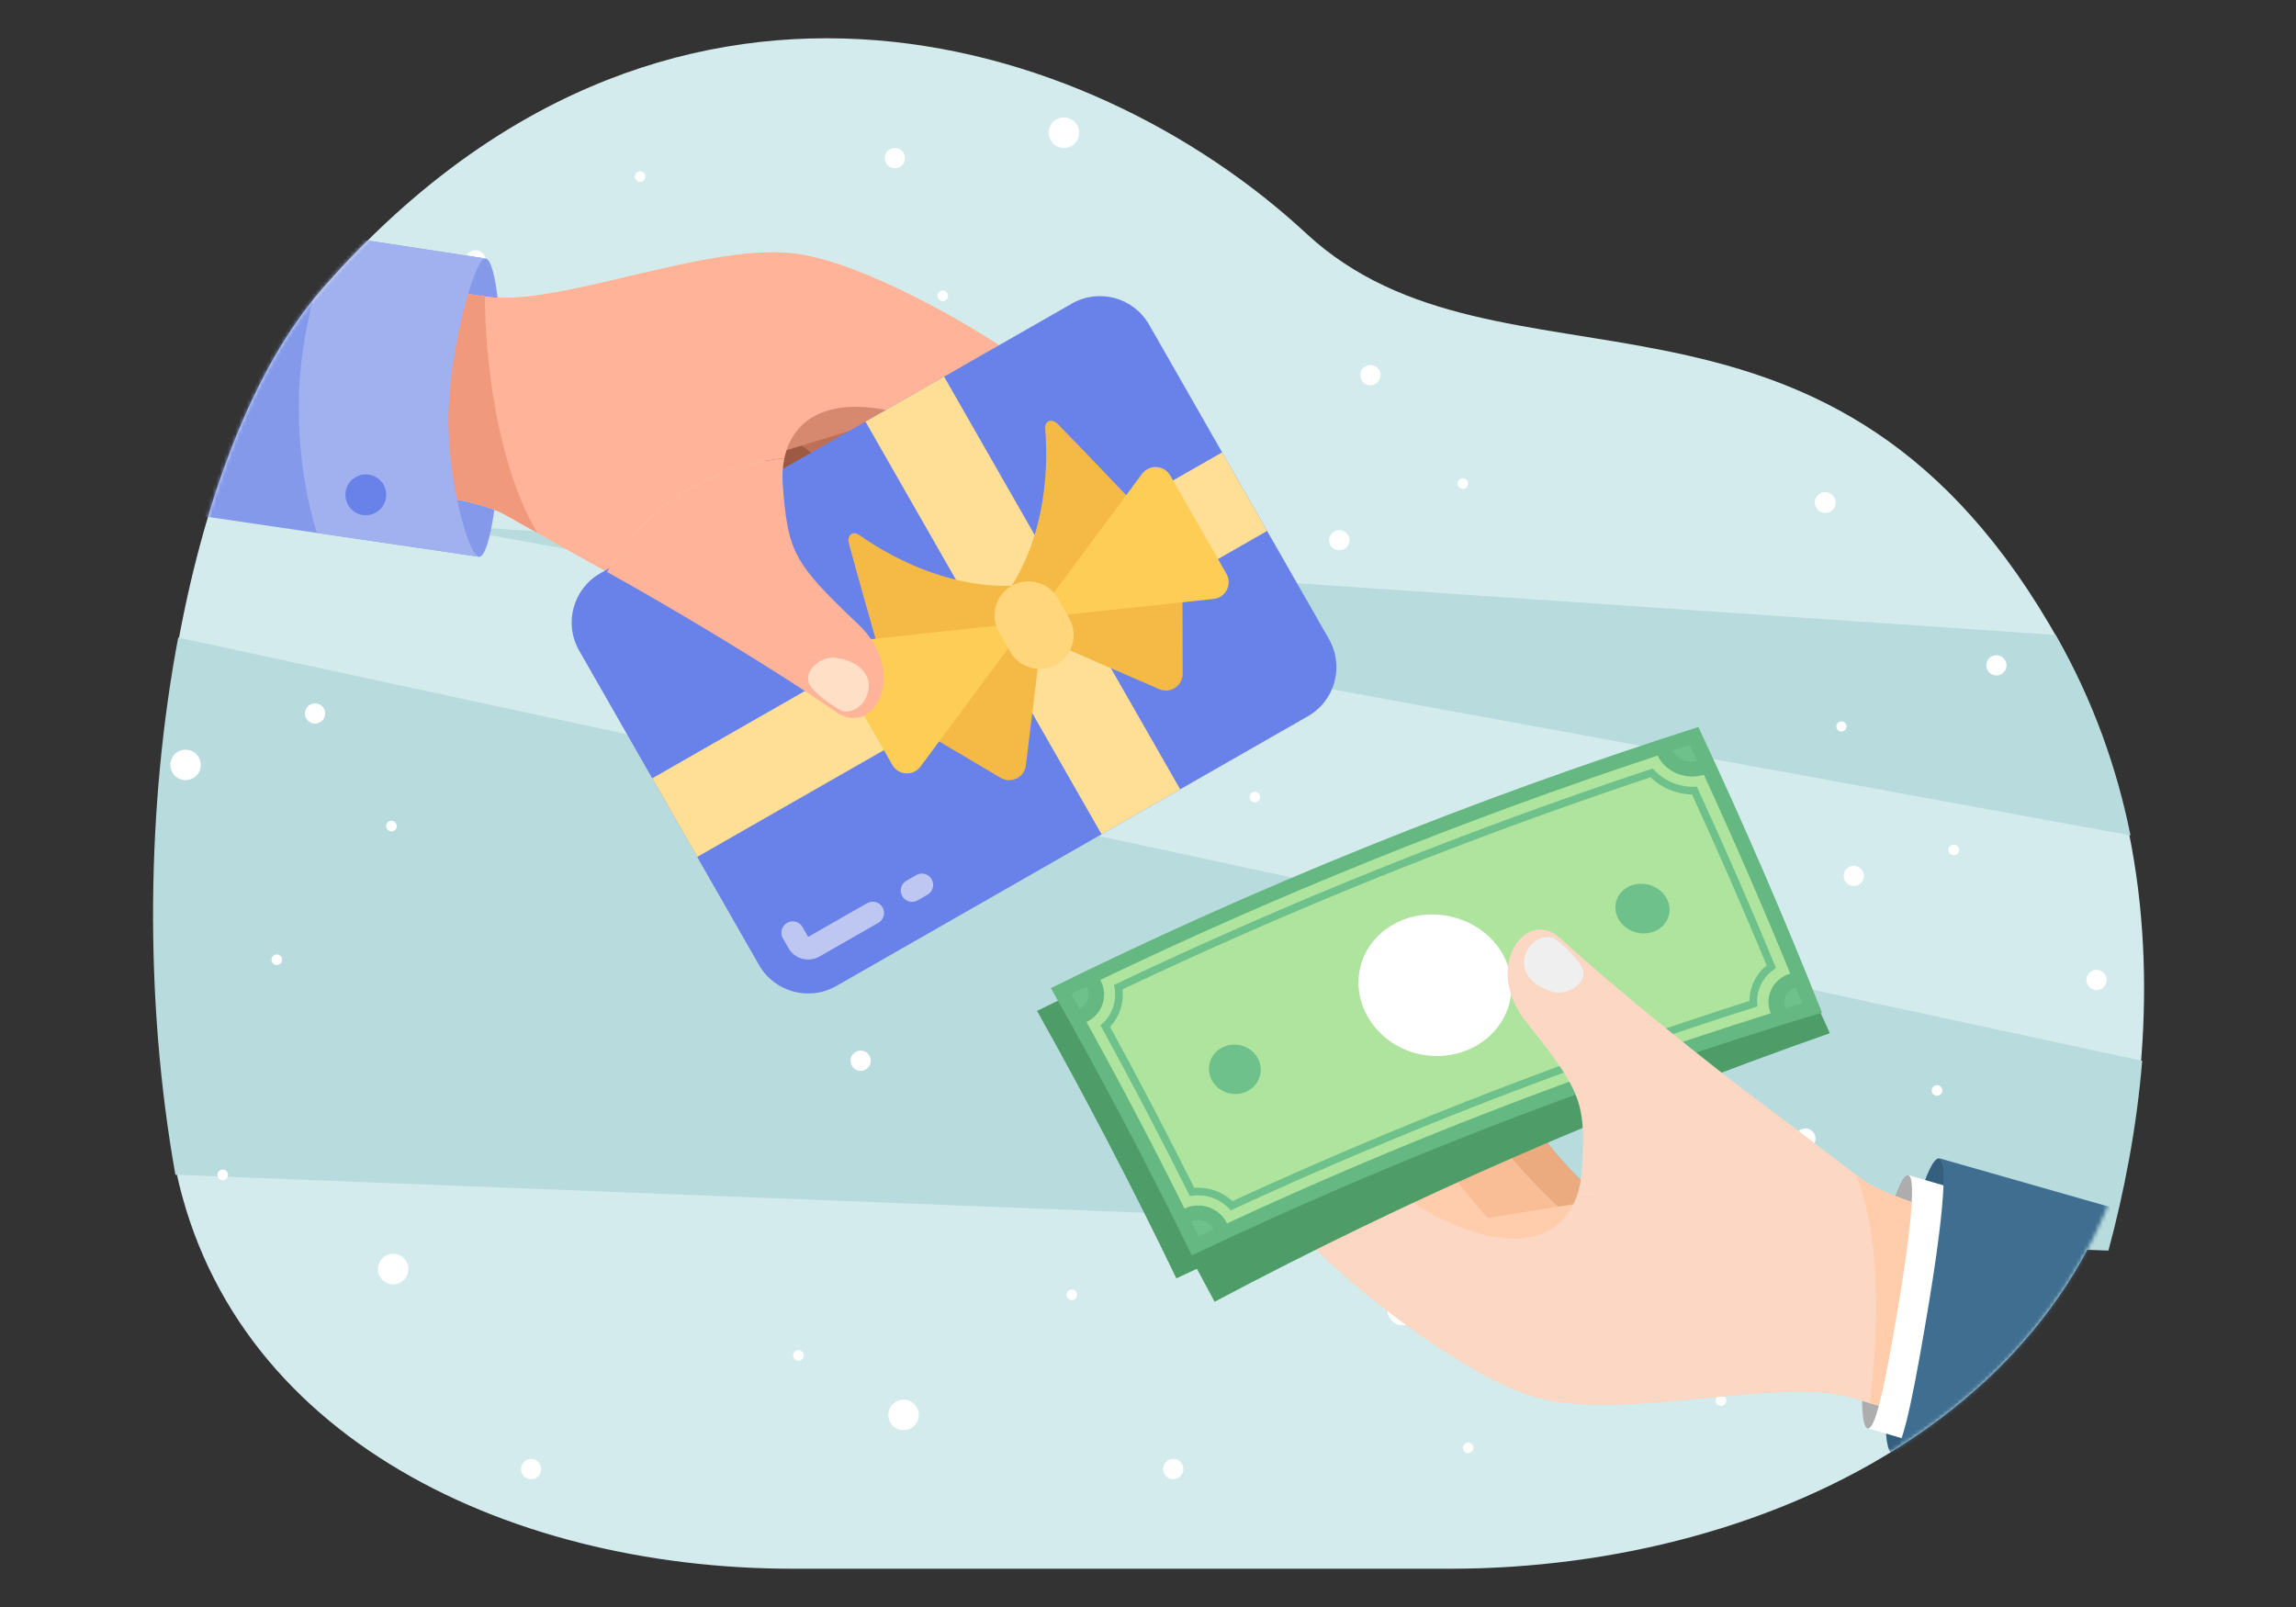 <svg width="600" height="420" viewBox="0 0 600 420" fill="none" xmlns="http://www.w3.org/2000/svg">
<rect x="0" y="0" width="600" height="420" fill="#333333" stroke="none"/>
<path d="M84.301 75.398C173.392 -26.352 284.392 8.198 341.337 61.002C391.907 107.894 475.749 61.699 535.57 163.228C557.86 201.06 562.67 241.907 559.354 279.273C551.733 365.16 464.537 410 378.894 410H207.147C131.619 410 56.216 374.19 44.741 299.028C31.718 213.727 48.063 116.786 84.301 75.398Z" fill="#D4EBED"/>
<path d="M46.569 166.631L559.807 277.243C558.37 294.746 555.106 311.505 550.984 326.856L45.836 307.028C37.563 260.684 38.338 210.142 46.569 166.631Z" fill="#B8DBDE"/>
<path d="M556.754 218.34L112.24 136.971L537.198 165.949C546.972 183.025 553.2 200.689 556.754 218.34Z" fill="#B8DBDE"/>
<path d="M236.119 373.783C233.919 373.783 232.136 372 232.136 369.801C232.136 367.601 233.919 365.818 236.119 365.818C238.318 365.818 240.102 367.601 240.102 369.801C240.102 372 238.318 373.783 236.119 373.783Z" fill="white"/>
<path d="M224.907 279.866C223.445 279.866 222.26 278.681 222.26 277.22C222.26 275.758 223.445 274.574 224.907 274.574C226.368 274.574 227.553 275.758 227.553 277.22C227.553 278.681 226.368 279.866 224.907 279.866Z" fill="white"/>
<path d="M303.978 384.365C303.743 382.922 304.722 381.563 306.165 381.328C307.607 381.093 308.967 382.072 309.202 383.514C309.437 384.957 308.458 386.316 307.015 386.551C305.573 386.786 304.213 385.807 303.978 384.365Z" fill="white"/>
<path d="M545.248 256.535C545.014 255.093 545.994 253.734 547.437 253.499C548.879 253.265 550.238 254.245 550.473 255.688C550.707 257.13 549.727 258.489 548.284 258.724C546.842 258.958 545.483 257.978 545.248 256.535Z" fill="white"/>
<path d="M136.753 385.64C135.819 384.516 135.974 382.848 137.098 381.914C138.222 380.98 139.89 381.134 140.824 382.258C141.758 383.382 141.604 385.051 140.48 385.985C139.356 386.919 137.687 386.765 136.753 385.64Z" fill="white"/>
<path d="M82.332 189.122C80.871 189.122 79.686 187.937 79.686 186.476C79.686 185.014 80.871 183.83 82.332 183.83C83.794 183.83 84.978 185.014 84.978 186.476C84.978 187.937 83.794 189.122 82.332 189.122Z" fill="white"/>
<path d="M79.686 123.554C78.224 123.554 77.04 122.369 77.04 120.908C77.04 119.447 78.224 118.262 79.686 118.262C81.147 118.262 82.332 119.447 82.332 120.908C82.332 122.369 81.147 123.554 79.686 123.554Z" fill="white"/>
<path d="M521.715 176.545C520.254 176.545 519.069 175.36 519.069 173.899C519.069 172.438 520.254 171.253 521.715 171.253C523.177 171.253 524.361 172.438 524.361 173.899C524.361 175.36 523.177 176.545 521.715 176.545Z" fill="white"/>
<path d="M482.529 189.861C482.529 189.13 481.937 188.538 481.206 188.538C480.475 188.538 479.883 189.13 479.883 189.861C479.883 190.592 480.475 191.184 481.206 191.184C481.937 191.184 482.529 190.592 482.529 189.861Z" fill="white"/>
<path d="M353.373 255.886C351.912 255.886 350.727 254.701 350.727 253.24C350.727 251.778 351.912 250.594 353.373 250.594C354.835 250.594 356.02 251.778 356.02 253.24C356.02 254.701 354.835 255.886 353.373 255.886Z" fill="white"/>
<path d="M347.403 141.802C347.068 140.38 347.948 138.955 349.371 138.619C350.793 138.283 352.218 139.164 352.554 140.586C352.89 142.008 352.009 143.434 350.587 143.769C349.164 144.105 347.739 143.225 347.403 141.802Z" fill="white"/>
<path d="M471.793 300.218C470.332 300.218 469.147 299.033 469.147 297.572C469.147 296.11 470.332 294.925 471.793 294.925C473.255 294.925 474.439 296.11 474.439 297.572C474.439 299.033 473.255 300.218 471.793 300.218Z" fill="white"/>
<path d="M481.857 229.525C481.521 228.103 482.401 226.677 483.824 226.342C485.246 226.006 486.671 226.886 487.007 228.309C487.343 229.731 486.462 231.156 485.04 231.492C483.618 231.828 482.192 230.947 481.857 229.525Z" fill="white"/>
<path d="M355.54 98.668C355.204 97.246 356.085 95.82 357.507 95.484C358.93 95.149 360.355 96.029 360.691 97.452C361.027 98.874 360.146 100.299 358.724 100.635C357.301 100.971 355.876 100.09 355.54 98.668Z" fill="white"/>
<path d="M124.27 70.7C122.808 70.7 121.624 69.515 121.624 68.054C121.624 66.592 122.808 65.408 124.27 65.408C125.731 65.408 126.916 66.592 126.916 68.054C126.916 69.515 125.731 70.7 124.27 70.7Z" fill="white"/>
<path d="M231.988 43.186C230.955 42.153 230.955 40.477 231.988 39.444C233.022 38.411 234.697 38.411 235.73 39.444C236.764 40.478 236.764 42.153 235.73 43.186C234.697 44.22 233.022 44.22 231.988 43.186Z" fill="white"/>
<path d="M45.68 202.732C44.125 201.176 44.125 198.655 45.68 197.099C47.236 195.544 49.757 195.544 51.313 197.099C52.868 198.655 52.868 201.176 51.313 202.732C49.757 204.287 47.236 204.287 45.68 202.732Z" fill="white"/>
<path d="M238.754 236.878C237.199 235.322 237.199 232.801 238.754 231.245C240.31 229.69 242.831 229.69 244.387 231.245C245.942 232.801 245.942 235.322 244.387 236.878C242.831 238.433 240.31 238.433 238.754 236.878Z" fill="white"/>
<path d="M247.748 77.319C247.748 76.554 247.128 75.933 246.362 75.933C245.597 75.933 244.977 76.554 244.977 77.319C244.977 78.084 245.597 78.705 246.362 78.705C247.128 78.705 247.748 78.084 247.748 77.319Z" fill="white"/>
<path d="M304.295 152.302C304.295 151.537 303.674 150.917 302.909 150.917C302.144 150.917 301.524 151.537 301.524 152.302C301.524 153.068 302.144 153.688 302.909 153.688C303.674 153.688 304.295 153.068 304.295 152.302Z" fill="white"/>
<path d="M73.717 250.833C73.717 250.068 73.096 249.448 72.331 249.448C71.566 249.448 70.946 250.068 70.946 250.833C70.946 251.598 71.566 252.219 72.331 252.219C73.096 252.219 73.717 251.598 73.717 250.833Z" fill="white"/>
<path d="M385.055 378.393C385.055 377.627 384.434 377.007 383.669 377.007C382.904 377.007 382.284 377.628 382.284 378.393C382.284 379.158 382.904 379.778 383.669 379.778C384.434 379.778 385.055 379.158 385.055 378.393Z" fill="white"/>
<path d="M281.453 338.395C281.453 337.63 280.833 337.01 280.068 337.01C279.302 337.01 278.682 337.63 278.682 338.395C278.682 339.16 279.302 339.781 280.068 339.781C280.833 339.781 281.453 339.16 281.453 338.395Z" fill="white"/>
<path d="M210.021 354.26C210.021 353.495 209.401 352.875 208.636 352.875C207.871 352.875 207.25 353.495 207.25 354.26C207.25 355.025 207.871 355.646 208.636 355.646C209.401 355.646 210.021 355.025 210.021 354.26Z" fill="white"/>
<path d="M103.68 215.903C103.68 215.138 103.059 214.518 102.294 214.518C101.529 214.518 100.909 215.138 100.909 215.903C100.909 216.668 101.529 217.289 102.294 217.289C103.059 217.289 103.68 216.668 103.68 215.903Z" fill="white"/>
<path d="M383.668 126.387C383.668 125.622 383.048 125.001 382.282 125.001C381.517 125.001 380.897 125.622 380.897 126.387C380.897 127.152 381.517 127.772 382.282 127.772C383.048 127.773 383.668 127.152 383.668 126.387Z" fill="white"/>
<path d="M399.74 208.319C399.74 207.553 399.12 206.933 398.355 206.933C397.589 206.933 396.969 207.553 396.969 208.319C396.969 209.084 397.589 209.704 398.355 209.704C399.12 209.704 399.74 209.084 399.74 208.319Z" fill="white"/>
<path d="M329.312 208.319C329.312 207.553 328.692 206.933 327.927 206.933C327.162 206.933 326.542 207.553 326.542 208.319C326.542 209.084 327.162 209.704 327.927 209.704C328.692 209.704 329.312 209.084 329.312 208.319Z" fill="white"/>
<path d="M59.584 307.052C59.584 306.286 58.964 305.666 58.199 305.666C57.433 305.666 56.813 306.286 56.813 307.052C56.813 307.817 57.433 308.437 58.199 308.437C58.964 308.437 59.584 307.817 59.584 307.052Z" fill="white"/>
<path d="M414.359 274.204C414.359 273.439 413.739 272.819 412.974 272.819C412.208 272.819 411.588 273.439 411.588 274.204C411.588 274.969 412.209 275.59 412.974 275.59C413.739 275.59 414.359 274.969 414.359 274.204Z" fill="white"/>
<path d="M385.055 301.287C385.055 300.522 384.434 299.901 383.669 299.901C382.904 299.901 382.284 300.522 382.284 301.287C382.284 302.052 382.904 302.673 383.669 302.673C384.434 302.673 385.055 302.052 385.055 301.287Z" fill="white"/>
<path d="M451.109 366.043C451.109 365.278 450.489 364.658 449.724 364.658C448.959 364.658 448.338 365.278 448.338 366.043C448.338 366.809 448.959 367.429 449.724 367.429C450.489 367.429 451.109 366.809 451.109 366.043Z" fill="white"/>
<path d="M511.953 222.13C511.953 221.365 511.333 220.744 510.567 220.744C509.802 220.744 509.182 221.365 509.182 222.13C509.182 222.895 509.802 223.515 510.567 223.515C511.333 223.516 511.953 222.895 511.953 222.13Z" fill="white"/>
<path d="M317.117 114.573C317.117 113.808 316.497 113.188 315.732 113.188C314.967 113.188 314.346 113.808 314.346 114.573C314.346 115.339 314.967 115.959 315.732 115.959C316.497 115.959 317.117 115.339 317.117 114.573Z" fill="white"/>
<path d="M507.574 284.999C507.574 284.233 506.954 283.613 506.189 283.613C505.423 283.613 504.803 284.233 504.803 284.999C504.803 285.764 505.424 286.384 506.189 286.384C506.954 286.384 507.574 285.764 507.574 284.999Z" fill="white"/>
<path d="M168.672 46.147C168.672 45.381 168.051 44.761 167.286 44.761C166.521 44.761 165.901 45.382 165.901 46.147C165.901 46.912 166.521 47.532 167.286 47.532C168.051 47.532 168.672 46.912 168.672 46.147Z" fill="white"/>
<path d="M299.45 281.823C299.106 279.65 300.588 277.61 302.761 277.265C304.934 276.921 306.974 278.403 307.318 280.576C307.662 282.749 306.18 284.789 304.008 285.133C301.835 285.477 299.795 283.995 299.45 281.823Z" fill="white"/>
<path d="M475.053 133.263C473.992 132.202 473.992 130.482 475.053 129.422C476.113 128.361 477.833 128.361 478.894 129.422C479.955 130.482 479.955 132.202 478.894 133.263C477.833 134.324 476.113 134.324 475.053 133.263Z" fill="white"/>
<path d="M275.209 37.502C273.654 35.947 273.654 33.425 275.209 31.869C276.765 30.314 279.287 30.314 280.842 31.869C282.397 33.425 282.397 35.947 280.842 37.502C279.287 39.057 276.765 39.057 275.209 37.502Z" fill="white"/>
<path d="M532.448 331.498C531.942 329.358 533.268 327.213 535.409 326.707C537.549 326.202 539.694 327.527 540.2 329.668C540.705 331.809 539.38 333.954 537.239 334.459C535.098 334.965 532.953 333.639 532.448 331.498Z" fill="white"/>
<path d="M362.552 342.563C362.453 340.365 364.155 338.504 366.353 338.406C368.55 338.308 370.411 340.009 370.509 342.207C370.608 344.404 368.906 346.265 366.709 346.364C364.511 346.462 362.65 344.76 362.552 342.563Z" fill="white"/>
<path d="M100.407 334.908C98.627 333.617 98.231 331.126 99.522 329.346C100.814 327.565 103.304 327.169 105.085 328.461C106.865 329.752 107.262 332.243 105.97 334.023C104.678 335.804 102.188 336.2 100.407 334.908Z" fill="white"/>
<mask id="mask0_2100_3794" style="mask-type:alpha" maskUnits="userSpaceOnUse" x="40" y="10" width="521" height="400">
<path d="M84.301 75.398C173.392 -26.352 284.392 8.198 341.337 61.002C391.907 107.894 475.749 61.699 535.57 163.228C557.86 201.06 562.67 241.907 559.354 279.273C551.733 365.16 464.537 410 378.894 410H207.147C131.619 410 56.216 374.19 44.741 299.028C31.718 213.727 48.063 116.786 84.301 75.398Z" fill="#D4EBED"/>
</mask>
<g mask="url(#mask0_2100_3794)">
<path d="M497.743 340.925C495.268 355.671 490.542 373.712 488.148 373.331C485.754 372.951 486.168 357.825 489.074 339.547C491.979 321.269 496.276 306.76 498.67 307.141C501.063 307.522 500.149 326.593 497.743 340.925Z" fill="#ADADAD"/>
<path d="M505.688 342.065C502.808 359.221 497.31 380.209 494.525 379.767C491.74 379.325 492.223 361.727 495.602 340.462C498.982 319.198 503.981 302.318 506.765 302.761C509.55 303.204 508.487 325.391 505.688 342.065Z" fill="#355F7F"/>
<path d="M384.921 290.22C384.921 290.22 381.504 270.727 389.361 270.843C394.088 270.914 398.588 278.628 399.82 289.368C401.053 300.109 425.32 319.43 425.32 319.43C425.32 319.43 418.346 331.141 403.419 319.386C388.494 307.631 384.921 290.22 384.921 290.22Z" fill="#B37854"/>
<path d="M366.622 285.134C366.622 285.134 363.205 261.376 372.725 261.811C378.454 262.072 383.621 271.59 384.715 284.656C385.809 297.722 414.506 322.048 414.506 322.048C414.506 322.048 405.616 335.985 387.96 321.178C370.304 306.371 366.622 285.134 366.622 285.134Z" fill="#D88F65"/>
<path d="M349.968 288.862C348.515 280.014 346.326 259.264 353.979 259.473C357.804 259.576 365.524 261.293 367.291 284.194C368.3 297.267 393.869 323.935 393.869 323.935C393.869 323.935 383.85 337.084 367.487 320.86C351.123 304.634 351.12 295.879 349.968 288.862Z" fill="#E2A27A"/>
<path d="M379.373 319.827L411.167 314.73C411.167 314.73 427.642 331.591 406.122 327.673C384.602 323.753 379.373 319.827 379.373 319.827Z" fill="#E2A27A"/>
<path d="M412.577 310.954C412.556 311.03 412.535 311.104 412.514 311.18C412.535 311.105 412.556 311.03 412.577 310.954Z" fill="#F8D2A2"/>
<path d="M486.664 308.291C480.071 303.287 464.666 291.58 461.986 289.583L461.988 289.584C450.192 304.787 431.548 313.584 412.032 312.698C408.588 322.245 398.612 328.073 379.375 319.826C352.55 308.326 349.47 285.014 341.571 267.714C334.238 251.655 321.154 262.962 322.674 269.96C328.234 295.567 335.05 317.992 345.467 328.025C358.615 340.691 384.343 360.117 400.977 365.044C423.386 371.682 464.968 359.751 483.512 365.189C499.669 369.927 515.955 374.904 515.955 374.904L531.208 322.896C531.208 322.898 495.492 314.992 486.664 308.291Z" fill="#F8D2A2"/>
<path d="M384.921 290.22C384.921 290.22 381.504 270.727 389.361 270.843C394.088 270.914 398.588 278.628 399.82 289.368C401.053 300.109 425.32 319.43 425.32 319.43C425.32 319.43 418.346 331.141 403.419 319.386C388.494 307.631 384.921 290.22 384.921 290.22Z" fill="#ECAB7F"/>
<path d="M366.62 285.134C366.62 285.134 363.203 261.376 372.723 261.811C378.452 262.072 383.619 271.59 384.713 284.656C385.807 297.722 414.505 322.048 414.505 322.048C414.505 322.048 405.614 335.985 387.958 321.178C370.302 306.371 366.62 285.134 366.62 285.134Z" fill="#FABE97"/>
<path d="M349.969 288.862C348.517 280.014 345.33 260.029 353.981 259.473C357.798 259.227 365.525 261.293 367.293 284.194C368.301 297.267 393.87 323.935 393.87 323.935C393.87 323.935 383.851 337.084 367.488 320.86C351.125 304.634 351.121 295.879 349.969 288.862Z" fill="#FFCDAC"/>
<path d="M379.375 319.827L411.169 314.73C411.169 314.73 427.644 331.591 406.124 327.673C384.604 323.753 379.375 319.827 379.375 319.827Z" fill="#FFCDAC"/>
<path d="M486.664 308.291C480.071 303.287 464.666 291.58 461.986 289.583L461.988 289.584C450.192 304.787 431.548 313.584 412.032 312.698C408.588 322.245 398.612 328.073 379.375 319.826C352.55 308.326 349.47 285.014 341.571 267.714C334.238 251.655 321.154 262.962 322.674 269.96C328.234 295.567 335.05 317.992 345.467 328.025C358.615 340.691 384.343 360.117 400.977 365.044C423.386 371.682 464.968 359.751 483.512 365.189C499.669 369.927 515.955 374.904 515.955 374.904L531.208 322.896C531.208 322.898 495.492 314.992 486.664 308.291Z" fill="#FCD7C3"/>
<path d="M326.583 271.397C325.163 265.827 322.61 268.67 322.559 268.727C322.555 269.147 322.588 269.562 322.674 269.962C323.666 274.53 324.699 278.994 325.784 283.307C327.434 278.976 328.018 277.02 326.583 271.397Z" fill="#FFE0C7"/>
<path d="M485.086 307.094C493.011 327.346 489.804 357.71 488.61 366.692C491.338 367.499 494.018 368.296 496.571 369.058L523.05 320.958C511.96 318.198 492.805 312.953 486.663 308.291C486.183 307.927 485.652 307.523 485.086 307.094Z" fill="#FFCDAC"/>
<path d="M278.143 271.899C292.097 294.469 305.187 317.261 317.408 340.223C367.728 313.495 421.44 289.905 478.184 270.039C467.184 245.449 455.304 220.964 442.54 196.633C384.502 218.21 329.586 243.495 278.143 271.899Z" fill="#4E9D69"/>
<path d="M271 264.205C283.975 287.335 296.113 310.655 307.415 334.117C358.974 309.547 413.8 288.267 471.512 270.864C461.762 245.9 451.166 221.007 439.721 196.231C380.387 215.195 324.021 238.049 271 264.205Z" fill="#4E9D69"/>
<path d="M476.13 264.646C418.219 282.116 363.2 303.468 311.454 328.117C300.013 304.668 287.732 281.364 274.611 258.252C327.792 232 384.323 209.053 443.83 190C455.449 214.777 466.215 239.675 476.13 264.646Z" fill="#65B881"/>
<path d="M309.537 315.873C301.408 299.54 292.871 283.281 283.926 267.11C288.13 265.064 289.772 260.151 287.528 256.115C333.687 233.96 382.312 214.289 433.164 197.479C435.188 201.758 440.574 203.987 445.258 202.486C453.199 219.752 460.725 237.075 467.838 254.438C463.238 255.855 460.982 260.524 462.737 264.834C413.123 280.408 365.678 298.834 320.648 319.738C318.67 315.651 313.666 313.91 309.537 315.873Z" fill="#AEE49E"/>
<path d="M311.293 319.29C311.931 320.581 312.565 321.873 313.199 323.165C314.505 322.547 315.813 321.932 317.124 321.318C316.079 319.173 313.461 318.262 311.293 319.29Z" fill="#6EC18A"/>
<path d="M283.941 257.844C282.598 258.494 281.257 259.147 279.918 259.801C280.635 261.076 281.349 262.352 282.06 263.629C284.274 262.549 285.125 259.961 283.941 257.844Z" fill="#6EC18A"/>
<path d="M469.27 258.114C469.828 259.486 470.383 260.859 470.935 262.232C469.48 262.677 468.028 263.124 466.577 263.574C465.658 261.304 466.856 258.855 469.27 258.114Z" fill="#6EC18A"/>
<path d="M437.123 196.177C438.61 195.69 440.099 195.207 441.59 194.726C442.227 196.089 442.861 197.452 443.494 198.815C441.028 199.608 438.183 198.431 437.123 196.177Z" fill="#6EC18A"/>
<path d="M393.336 250.587C397.791 260.139 392.949 270.801 383.017 274.615C373.072 278.424 361.615 274.123 356.93 264.812C352.257 255.506 356.311 244.522 366.486 240.473C376.65 236.418 388.894 241.04 393.336 250.587Z" fill="white"/>
<path d="M321.866 315.118C319.209 312.366 315.321 311.013 311.502 311.513C304.272 297.015 296.721 282.576 288.848 268.205C291.624 265.546 292.903 261.737 292.234 258.001C336.506 236.937 383.036 218.16 431.61 202.001C434.417 204.999 438.591 206.725 442.811 206.638C449.832 221.933 456.528 237.273 462.899 252.646C459.711 254.903 457.966 258.528 458.195 262.325C410.682 277.42 365.167 295.128 321.866 315.118Z" stroke="#6EC18A" stroke-width="2" stroke-miterlimit="10"/>
<path d="M328.785 276.75C330.423 279.99 329.005 283.823 325.659 285.327C322.312 286.83 318.291 285.451 316.636 282.231C314.982 279.011 316.336 275.155 319.7 273.632C323.064 272.109 327.15 273.512 328.785 276.75Z" fill="#6EC18A"/>
<path d="M435.759 235.264C437.263 238.643 435.537 242.354 431.943 243.571C428.348 244.788 424.231 243.066 422.708 239.708C421.186 236.349 422.849 232.609 426.463 231.373C430.077 230.136 434.256 231.886 435.759 235.264Z" fill="#6EC18A"/>
<path d="M461.986 289.585C446.779 278.255 421.213 257.68 407.783 245.241C398.81 236.93 387.303 252.706 398.841 267.109C413.486 285.391 414.449 288.358 413.396 305.823C413.251 308.225 412.804 310.556 412.03 312.7C431.547 313.585 450.19 304.787 461.986 289.585Z" fill="#FCD7C3"/>
<path d="M406.132 245.256C404.917 244.506 400.951 244.64 398.971 248.633C396.844 252.924 399.378 257.313 405.697 259.182C409.455 260.294 414.425 257.199 413.726 253.731C413.231 251.273 408.164 246.51 406.132 245.256Z" fill="#EFEFEF"/>
<path d="M488.236 373.325L497.569 376.062L516.279 312.269L498.661 307.101L498.654 307.142C498.659 307.143 498.664 307.141 498.669 307.141C501.063 307.522 498.689 325.732 496.282 340.065C493.837 354.633 490.656 373.266 488.236 373.325Z" fill="white"/>
<path d="M506.756 302.715L506.748 302.762C506.753 302.763 506.759 302.76 506.764 302.761C509.55 303.204 506.788 324.39 503.988 341.065C501.142 358.014 497.443 379.691 494.627 379.759L600.411 410.354V329.45L506.756 302.715Z" fill="#3F6E90"/>
<path d="M515.729 375.668C514.963 378.282 512.222 379.78 509.608 379.013C506.994 378.247 505.497 375.506 506.263 372.892C507.029 370.278 509.77 368.781 512.384 369.547C514.998 370.313 516.496 373.054 515.729 375.668Z" fill="#355F7F"/>
<path d="M529.751 379.781C528.984 382.395 526.244 383.892 523.63 383.126C521.015 382.359 519.518 379.619 520.285 377.005C521.051 374.39 523.791 372.893 526.406 373.66C529.02 374.426 530.518 377.166 529.751 379.781Z" fill="#355F7F"/>
<path d="M111.7 104.687C112.21 87.299 123.998 67.506 126.819 67.564C129.638 67.623 131.564 85.121 131.119 106.648C130.675 128.175 128.029 145.579 125.21 145.521C122.389 145.462 111.203 121.588 111.7 104.687Z" fill="#8599EB"/>
<path d="M234.896 138.343C234.896 138.343 240.944 157.187 233.145 158.145C228.452 158.721 222.941 151.694 220.253 141.222C217.565 130.75 190.887 114.924 190.887 114.924C190.887 114.924 196.196 102.37 212.589 111.978C228.98 121.584 234.896 138.343 234.896 138.343Z" fill="#B37854"/>
<path d="M253.721 140.883C253.721 140.883 260.351 163.951 250.861 164.821C245.15 165.345 238.732 156.622 235.864 143.827C232.995 131.033 201.244 110.854 201.244 110.854C201.244 110.854 208.148 95.834 227.661 108.091C247.174 120.347 253.721 140.883 253.721 140.883Z" fill="#D88F65"/>
<path d="M269.706 134.916C272.354 143.483 277.357 163.739 269.746 164.578C265.944 164.997 258.061 164.352 253.183 141.907C250.399 129.094 221.428 106.167 221.428 106.167C221.428 106.167 229.557 91.774 247.982 105.611C266.408 119.448 267.606 128.121 269.706 134.916Z" fill="#E2A27A"/>
<path d="M236.349 108.257L205.55 117.648C205.55 117.648 186.926 103.194 208.779 104.137C230.633 105.081 236.349 108.257 236.349 108.257Z" fill="#E2A27A"/>
<path d="M204.485 125.172C204.482 125.045 204.481 124.918 204.48 124.791C204.482 124.918 204.483 125.045 204.485 125.172Z" fill="#F8D2A2"/>
<path d="M131.639 134.336C138.853 138.394 155.713 147.887 158.641 149.499L158.64 149.498C168.248 132.826 185.516 121.566 204.97 119.778C207.078 109.851 216.165 102.714 236.348 108.257C264.492 115.986 270.727 138.659 280.915 154.718C290.372 169.626 301.789 156.638 299.328 149.912C290.323 125.305 280.509 104.02 268.819 95.502C254.064 84.751 225.924 69.021 208.773 66.412C185.668 62.897 146.104 80.395 126.992 77.539C110.339 75.052 93.525 72.346 93.525 72.346L85.518 125.949C85.518 125.949 121.979 128.904 131.639 134.336Z" fill="#F8D2A2"/>
<path d="M234.896 138.343C234.896 138.343 240.944 157.187 233.145 158.145C228.452 158.721 222.941 151.694 220.253 141.222C217.565 130.75 190.887 114.924 190.887 114.924C190.887 114.924 196.196 102.37 212.589 111.978C228.98 121.584 234.896 138.343 234.896 138.343Z" fill="#9E5942"/>
<path d="M253.721 140.883C253.721 140.883 260.351 163.951 250.861 164.821C245.15 165.345 238.732 156.622 235.864 143.827C232.995 131.033 201.244 110.854 201.244 110.854C201.244 110.854 208.148 95.834 227.661 108.091C247.174 120.347 253.721 140.883 253.721 140.883Z" fill="#BD7057"/>
<path d="M269.706 134.916C272.354 143.483 278.24 162.845 269.746 164.578C265.998 165.343 258.061 164.352 253.183 141.907C250.399 129.094 221.428 106.167 221.428 106.167C221.428 106.167 229.557 91.774 247.982 105.611C266.408 119.448 267.606 128.121 269.706 134.916Z" fill="#D6896F"/>
<path d="M236.349 108.257L205.55 117.648C205.55 117.648 186.926 103.194 208.779 104.137C230.633 105.081 236.349 108.257 236.349 108.257Z" fill="#D6896F"/>
<path d="M204.485 125.172C204.482 125.045 204.481 124.918 204.48 124.791C204.482 124.918 204.483 125.045 204.485 125.172Z" fill="#F8D2A2"/>
<path d="M131.639 134.336C138.853 138.394 155.713 147.887 158.641 149.499L158.64 149.498C168.248 132.826 185.516 121.566 204.97 119.778C207.078 109.851 216.165 102.714 236.348 108.257C264.492 115.986 270.727 138.659 280.915 154.718C290.372 169.626 301.789 156.638 299.328 149.912C290.323 125.305 280.509 104.02 268.819 95.502C254.064 84.751 225.924 69.021 208.773 66.412C185.668 62.897 146.104 80.395 126.992 77.539C110.339 75.052 93.525 72.346 93.525 72.346L85.518 125.949C85.518 125.949 121.979 128.904 131.639 134.336Z" fill="#FFB399"/>
<path d="M295.26 149.024C297.427 154.347 299.569 151.183 299.612 151.12C299.559 150.701 299.469 150.296 299.329 149.912C297.722 145.523 296.089 141.242 294.426 137.117C293.383 141.631 293.072 143.648 295.26 149.024Z" fill="#FFE0C7"/>
<path d="M108.603 74.729L104.773 128.081C115.143 129.5 126.782 131.604 131.641 134.336C133.862 135.585 136.997 137.349 140.358 139.24C127.641 117.194 126.733 84.833 126.696 77.495C120.361 76.548 114.022 75.572 108.603 74.729Z" fill="#F0997C"/>
<path d="M218.534 257.705L341.793 187.196C348.884 183.14 351.344 174.103 347.288 167.012L300.282 84.84C296.226 77.749 287.189 75.288 280.098 79.345L156.839 149.854C149.748 153.91 147.288 162.947 151.344 170.038L198.35 252.21C202.407 259.301 211.443 261.762 218.534 257.705Z" fill="#6982E9"/>
<path d="M308.412 206.292L287.869 218.044L226.174 110.192L246.717 98.441L308.412 206.292Z" fill="#FFDE95"/>
<path d="M331.131 138.765L182.193 223.964L170.442 203.421L319.379 118.222L331.131 138.765Z" fill="#FFDE95"/>
<path d="M309.014 157.419L309.059 175.967C309.083 176.7 308.923 177.427 308.593 178.081C308.263 178.736 307.774 179.297 307.171 179.713C306.568 180.13 305.87 180.388 305.141 180.464C304.412 180.54 303.675 180.432 302.999 180.149L279.598 169.985L271.176 174.803L268.076 200.127C267.976 200.853 267.696 201.543 267.261 202.133C266.826 202.722 266.25 203.193 265.585 203.502C264.92 203.811 264.189 203.948 263.457 203.901C262.726 203.853 262.018 203.623 261.399 203.231L245.433 193.789L228.794 166.908C226.452 158.643 224.082 150.377 221.851 142.08C221.293 139.912 222.796 138.609 224.547 139.822C235.768 147.742 250.46 153.628 264.341 153.083L264.392 153.054C271.896 141.363 274.269 125.714 273.132 112.03C272.973 109.906 274.859 109.27 276.445 110.851C282.466 116.98 288.38 123.218 294.327 129.421L309.014 157.419Z" fill="#F5B945"/>
<path d="M260.103 163.55L221.734 167.674C221.01 167.769 220.321 168.044 219.73 168.472C219.138 168.9 218.662 169.469 218.346 170.127C218.029 170.785 217.881 171.512 217.915 172.241C217.949 172.971 218.164 173.681 218.541 174.306L233.143 199.831C233.489 200.475 233.99 201.023 234.602 201.424C235.214 201.825 235.916 202.067 236.645 202.128C237.374 202.188 238.106 202.066 238.776 201.771C239.445 201.476 240.03 201.019 240.478 200.44L263.482 169.456L278.889 160.643L317.258 156.519C317.984 156.427 318.675 156.154 319.268 155.726C319.861 155.299 320.338 154.729 320.656 154.07C320.973 153.411 321.121 152.683 321.085 151.953C321.049 151.222 320.831 150.512 320.451 149.887L305.85 124.362C305.502 123.72 304.999 123.175 304.388 122.776C303.776 122.376 303.075 122.136 302.347 122.075C301.619 122.015 300.888 122.136 300.218 122.429C299.549 122.722 298.964 123.177 298.514 123.753L275.511 154.737L260.103 163.55Z" fill="#FDCD56"/>
<path d="M264 170.363C266.434 174.618 271.856 176.094 276.111 173.66C280.365 171.226 281.841 165.804 279.408 161.55L276.47 156.414C274.036 152.159 268.614 150.683 264.359 153.117C260.105 155.551 258.629 160.973 261.062 165.227L264 170.363Z" fill="#FFD67B"/>
<path d="M205.685 241.198C206.366 240.809 207.174 240.706 207.931 240.912C208.688 241.118 209.332 241.616 209.721 242.297L211.19 244.865L226.598 236.052C227.279 235.662 228.087 235.559 228.844 235.765C229.601 235.971 230.245 236.47 230.635 237.151C231.024 237.832 231.127 238.64 230.921 239.397C230.715 240.154 230.217 240.798 229.536 241.187L214.128 250.001C212.766 250.78 211.15 250.986 209.636 250.574C208.122 250.162 206.834 249.165 206.055 247.803L204.586 245.235C204.196 244.554 204.093 243.746 204.299 242.989C204.505 242.232 205.004 241.588 205.685 241.198Z" fill="#BDC7F1"/>
<path d="M236.87 230.176L239.438 228.707C240.119 228.317 240.927 228.214 241.684 228.42C242.441 228.626 243.085 229.125 243.474 229.806C243.864 230.487 243.967 231.295 243.761 232.052C243.555 232.809 243.057 233.453 242.375 233.843L239.808 235.312C239.127 235.701 238.319 235.804 237.562 235.598C236.804 235.392 236.16 234.894 235.771 234.213C235.381 233.532 235.278 232.724 235.484 231.967C235.69 231.21 236.189 230.565 236.87 230.176Z" fill="#BDC7F1"/>
<path d="M158.639 149.498C175.25 158.645 203.388 175.536 218.39 186.024C228.414 193.031 237.658 175.832 224.263 163.14C207.258 147.029 205.898 144.221 204.556 126.777C204.371 124.378 204.496 122.008 204.97 119.778C185.516 121.566 168.248 132.826 158.639 149.498Z" fill="#FFB399"/>
<path d="M220.024 185.783C221.329 186.359 225.241 185.684 226.656 181.46C228.177 176.919 225.069 172.916 218.553 171.927C214.678 171.339 210.178 175.084 211.344 178.424C212.17 180.792 217.84 184.818 220.024 185.783Z" fill="#FFE0C7"/>
<path d="M125.209 145.52L125.209 145.472C125.204 145.472 125.199 145.475 125.193 145.475C122.374 145.416 104.005 121.668 104.5 104.768C105.005 87.589 123.921 67.992 126.7 67.54L-1 48V126.955L125.209 145.52Z" fill="#8599EB"/>
<path d="M125.21 145.473C125.204 145.473 125.199 145.476 125.194 145.476C122.374 145.417 116.718 124.585 117.214 107.684C117.719 90.505 123.922 67.994 126.702 67.541L88.429 61.727C85.649 62.179 78.898 84.404 78.18 101.576C77.254 123.702 82.846 139.289 82.846 139.289L125.209 145.521L125.21 145.473Z" fill="#A1B0EF"/>
<path d="M100.87 130.109C100.435 133.023 97.719 135.032 94.805 134.597C91.891 134.162 89.882 131.446 90.317 128.533C90.752 125.618 93.468 123.609 96.381 124.045C99.296 124.48 101.305 127.195 100.87 130.109Z" fill="#6982E9"/>
</g>
</svg>
